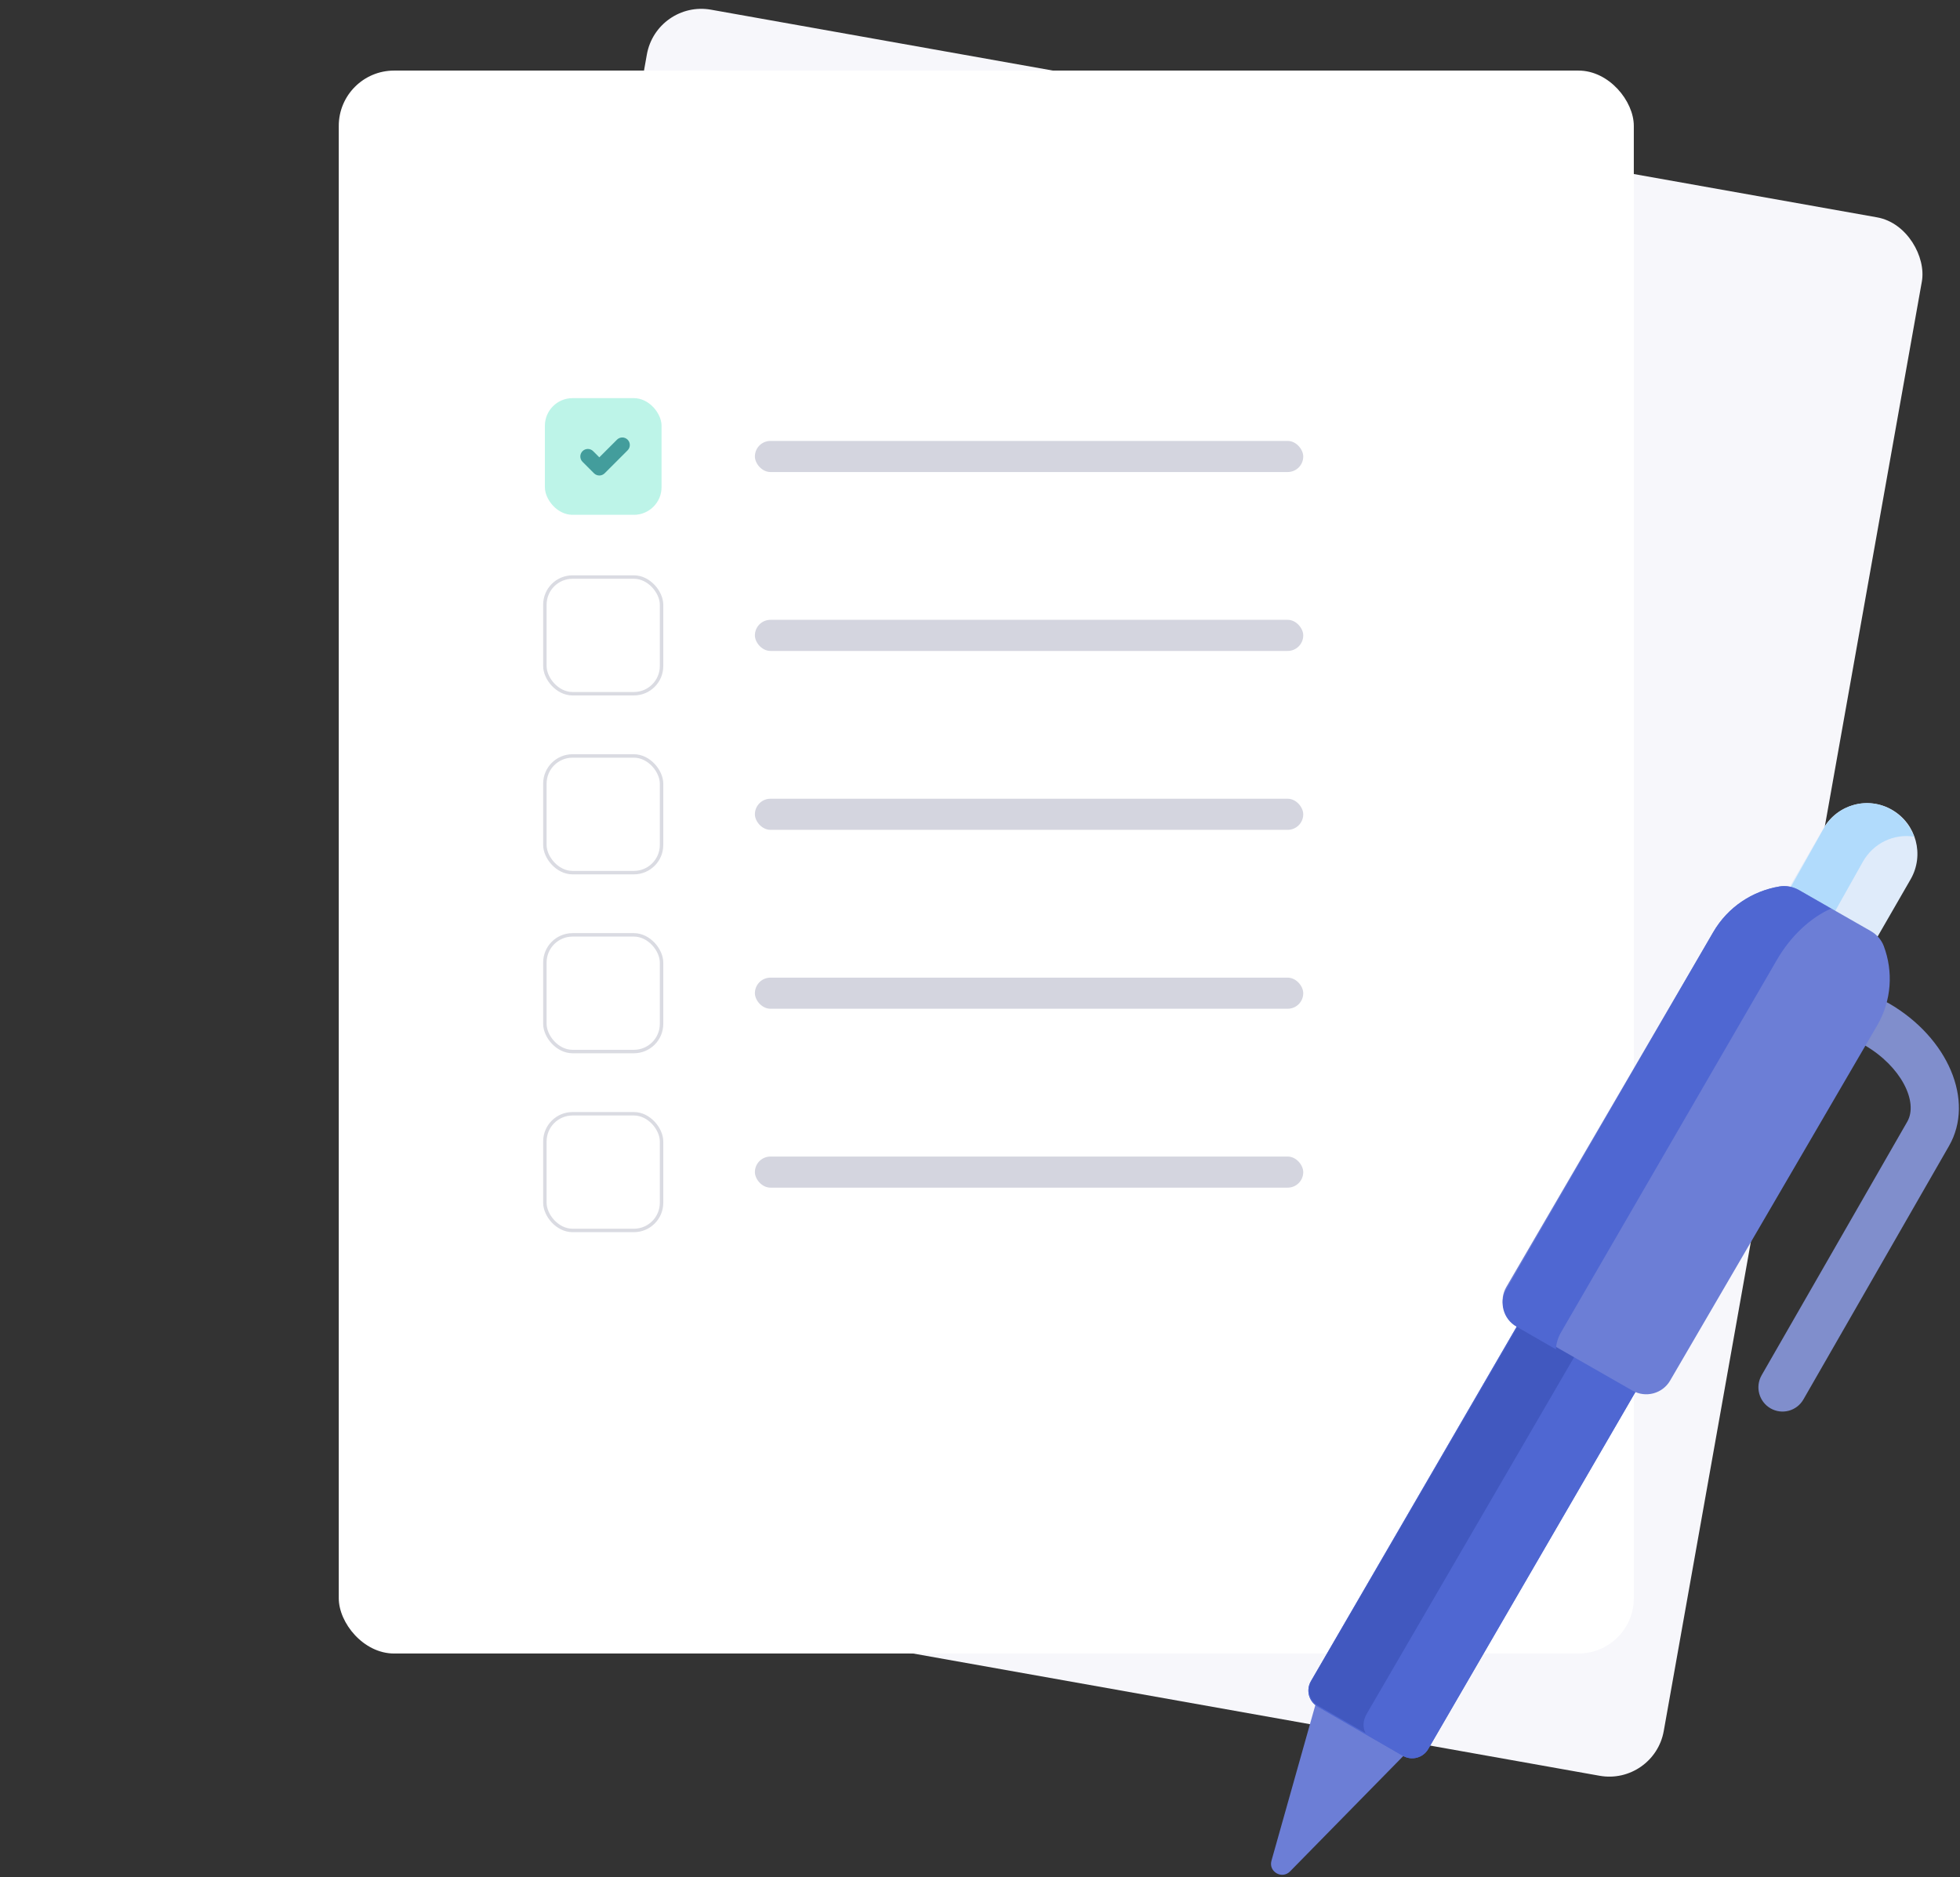 <svg xmlns="http://www.w3.org/2000/svg" width="567" height="543" viewBox="0 0 567 543" fill="none"><rect x="0" y="0" width="567" height="543" fill="#333333" stroke="none"/><rect x="189.935" width="374.639" height="457.893" rx="16" transform="rotate(10.097 189.935 0)" fill="#F7F7FB"></rect><rect x="98" y="20.418" width="374.639" height="457.893" rx="16" fill="white"></rect><rect x="157.627" y="115.171" width="33.751" height="33.751" rx="8" fill="#5EE4C5" fill-opacity="0.41"></rect><path d="M173.378 136.547C173.077 136.547 172.776 136.432 172.546 136.202L169.222 132.879C168.763 132.419 168.763 131.674 169.222 131.214C169.682 130.755 170.427 130.755 170.887 131.214L173.378 133.705L179.192 127.891C179.652 127.431 180.397 127.432 180.856 127.891C181.316 128.351 181.316 129.096 180.856 129.556L174.21 136.202C173.981 136.432 173.679 136.547 173.378 136.547V136.547Z" fill="#439D9C" stroke="#439D9C" stroke-width="2"></path><rect x="218.38" y="127.546" width="158.631" height="9" rx="4.5" fill="#D4D5DF"></rect><rect x="218.38" y="179.298" width="158.631" height="9" rx="4.5" fill="#D4D5DF"></rect><rect x="218.38" y="231.05" width="158.631" height="9" rx="4.5" fill="#D4D5DF"></rect><rect x="218.38" y="282.802" width="158.631" height="9" rx="4.5" fill="#D4D5DF"></rect><rect x="218.38" y="334.554" width="158.631" height="9" rx="4.5" fill="#D4D5DF"></rect><rect x="157.627" y="166.923" width="33.751" height="33.751" rx="8" fill="white" stroke="#DADBE2"></rect><rect x="157.627" y="218.675" width="33.751" height="33.751" rx="8" fill="white" stroke="#DADBE2"></rect><rect x="157.627" y="270.427" width="33.751" height="33.751" rx="8" fill="white" stroke="#DADBE2"></rect><rect x="157.627" y="322.179" width="33.751" height="33.751" rx="8" fill="white" stroke="#DADBE2"></rect><path d="M512.173 407.383C508.836 405.446 507.693 401.158 509.62 397.805L551.74 324.478C555.057 318.703 549.858 308.418 539.5 302.407C536.164 300.471 535.02 296.183 536.946 292.83C538.873 289.476 543.139 288.327 546.475 290.264C563.56 300.177 571.329 318.423 563.821 331.49L521.702 404.817C519.776 408.17 515.51 409.318 512.173 407.383V407.383Z" fill="#808ECC"></path><path d="M547.392 234.291C540.419 230.239 531.503 232.644 527.478 239.662L517.684 256.65C518.611 256.837 519.509 257.178 520.338 257.66L540.738 269.514C541.567 269.996 542.31 270.609 542.934 271.323L552.728 254.335C556.754 247.317 554.365 238.343 547.392 234.291V234.291Z" fill="#DFEBFA"></path><path d="M538.857 249.353C541.947 243.825 547.921 241.105 553.684 242.019C552.535 238.895 550.379 236.143 547.357 234.341C540.393 230.187 531.488 232.652 527.467 239.845L517.684 257.258C518.61 257.449 519.507 257.799 520.336 258.293L530.447 264.323L538.857 249.353Z" fill="#B1DBFC"></path><path d="M406.294 507.018L381.133 492.561C381.005 492.487 380.884 492.405 380.764 492.323L367.814 538.259C366.918 541.437 370.87 543.708 373.187 541.346L406.684 507.217C406.553 507.155 406.422 507.092 406.294 507.018Z" fill="#6C7ED6"></path><path d="M475.141 398.586L441.696 379.275C441.612 379.227 441.536 379.171 441.454 379.119L379.214 486.343C377.734 488.908 378.612 492.188 381.177 493.668L405.832 507.903C408.397 509.383 411.676 508.504 413.157 505.94L475.397 398.716C475.312 398.671 475.225 398.634 475.141 398.586V398.586Z" fill="#4F67D2"></path><path d="M475.141 398.586L441.696 379.275C441.612 379.227 441.536 379.171 441.454 379.119L379.214 486.343C377.734 488.908 378.612 492.188 381.177 493.668L405.832 507.903C408.397 509.383 411.676 508.504 413.157 505.94L475.397 398.716C475.312 398.671 475.225 398.634 475.141 398.586V398.586Z" fill="#4F67D2"></path><path d="M395.339 495.816L457.684 388.602L441.836 379.479C441.752 379.43 441.676 379.374 441.595 379.323L379.403 486.157C377.923 488.712 378.801 491.98 381.364 493.455L395.031 501.323C394.202 499.822 394.249 497.699 395.339 495.816V495.816Z" fill="#4158BF"></path><path d="M544.947 273.661C544.254 271.823 542.895 270.306 541.18 269.325L520.486 257.495C518.771 256.515 516.764 256.108 514.81 256.433C507.039 257.726 499.889 262.311 495.641 269.595L435.751 372.3C433.554 376.068 434.858 380.887 438.664 383.063L472.257 402.266C476.063 404.442 480.931 403.15 483.128 399.382L543.018 296.677C547.266 289.393 547.702 280.97 544.947 273.661V273.661Z" fill="#6C7ED6"></path><path d="M451.622 385.326L514.003 277.701C518.101 270.63 523.83 265.436 529.684 262.826L520.424 257.502C518.71 256.516 516.704 256.107 514.752 256.434C506.987 257.733 499.843 262.343 495.598 269.666L435.751 372.919C433.555 376.708 434.858 381.552 438.661 383.74L450.108 390.323C450.165 388.735 450.659 386.987 451.622 385.326V385.326Z" fill="#4F67D2"></path></svg>